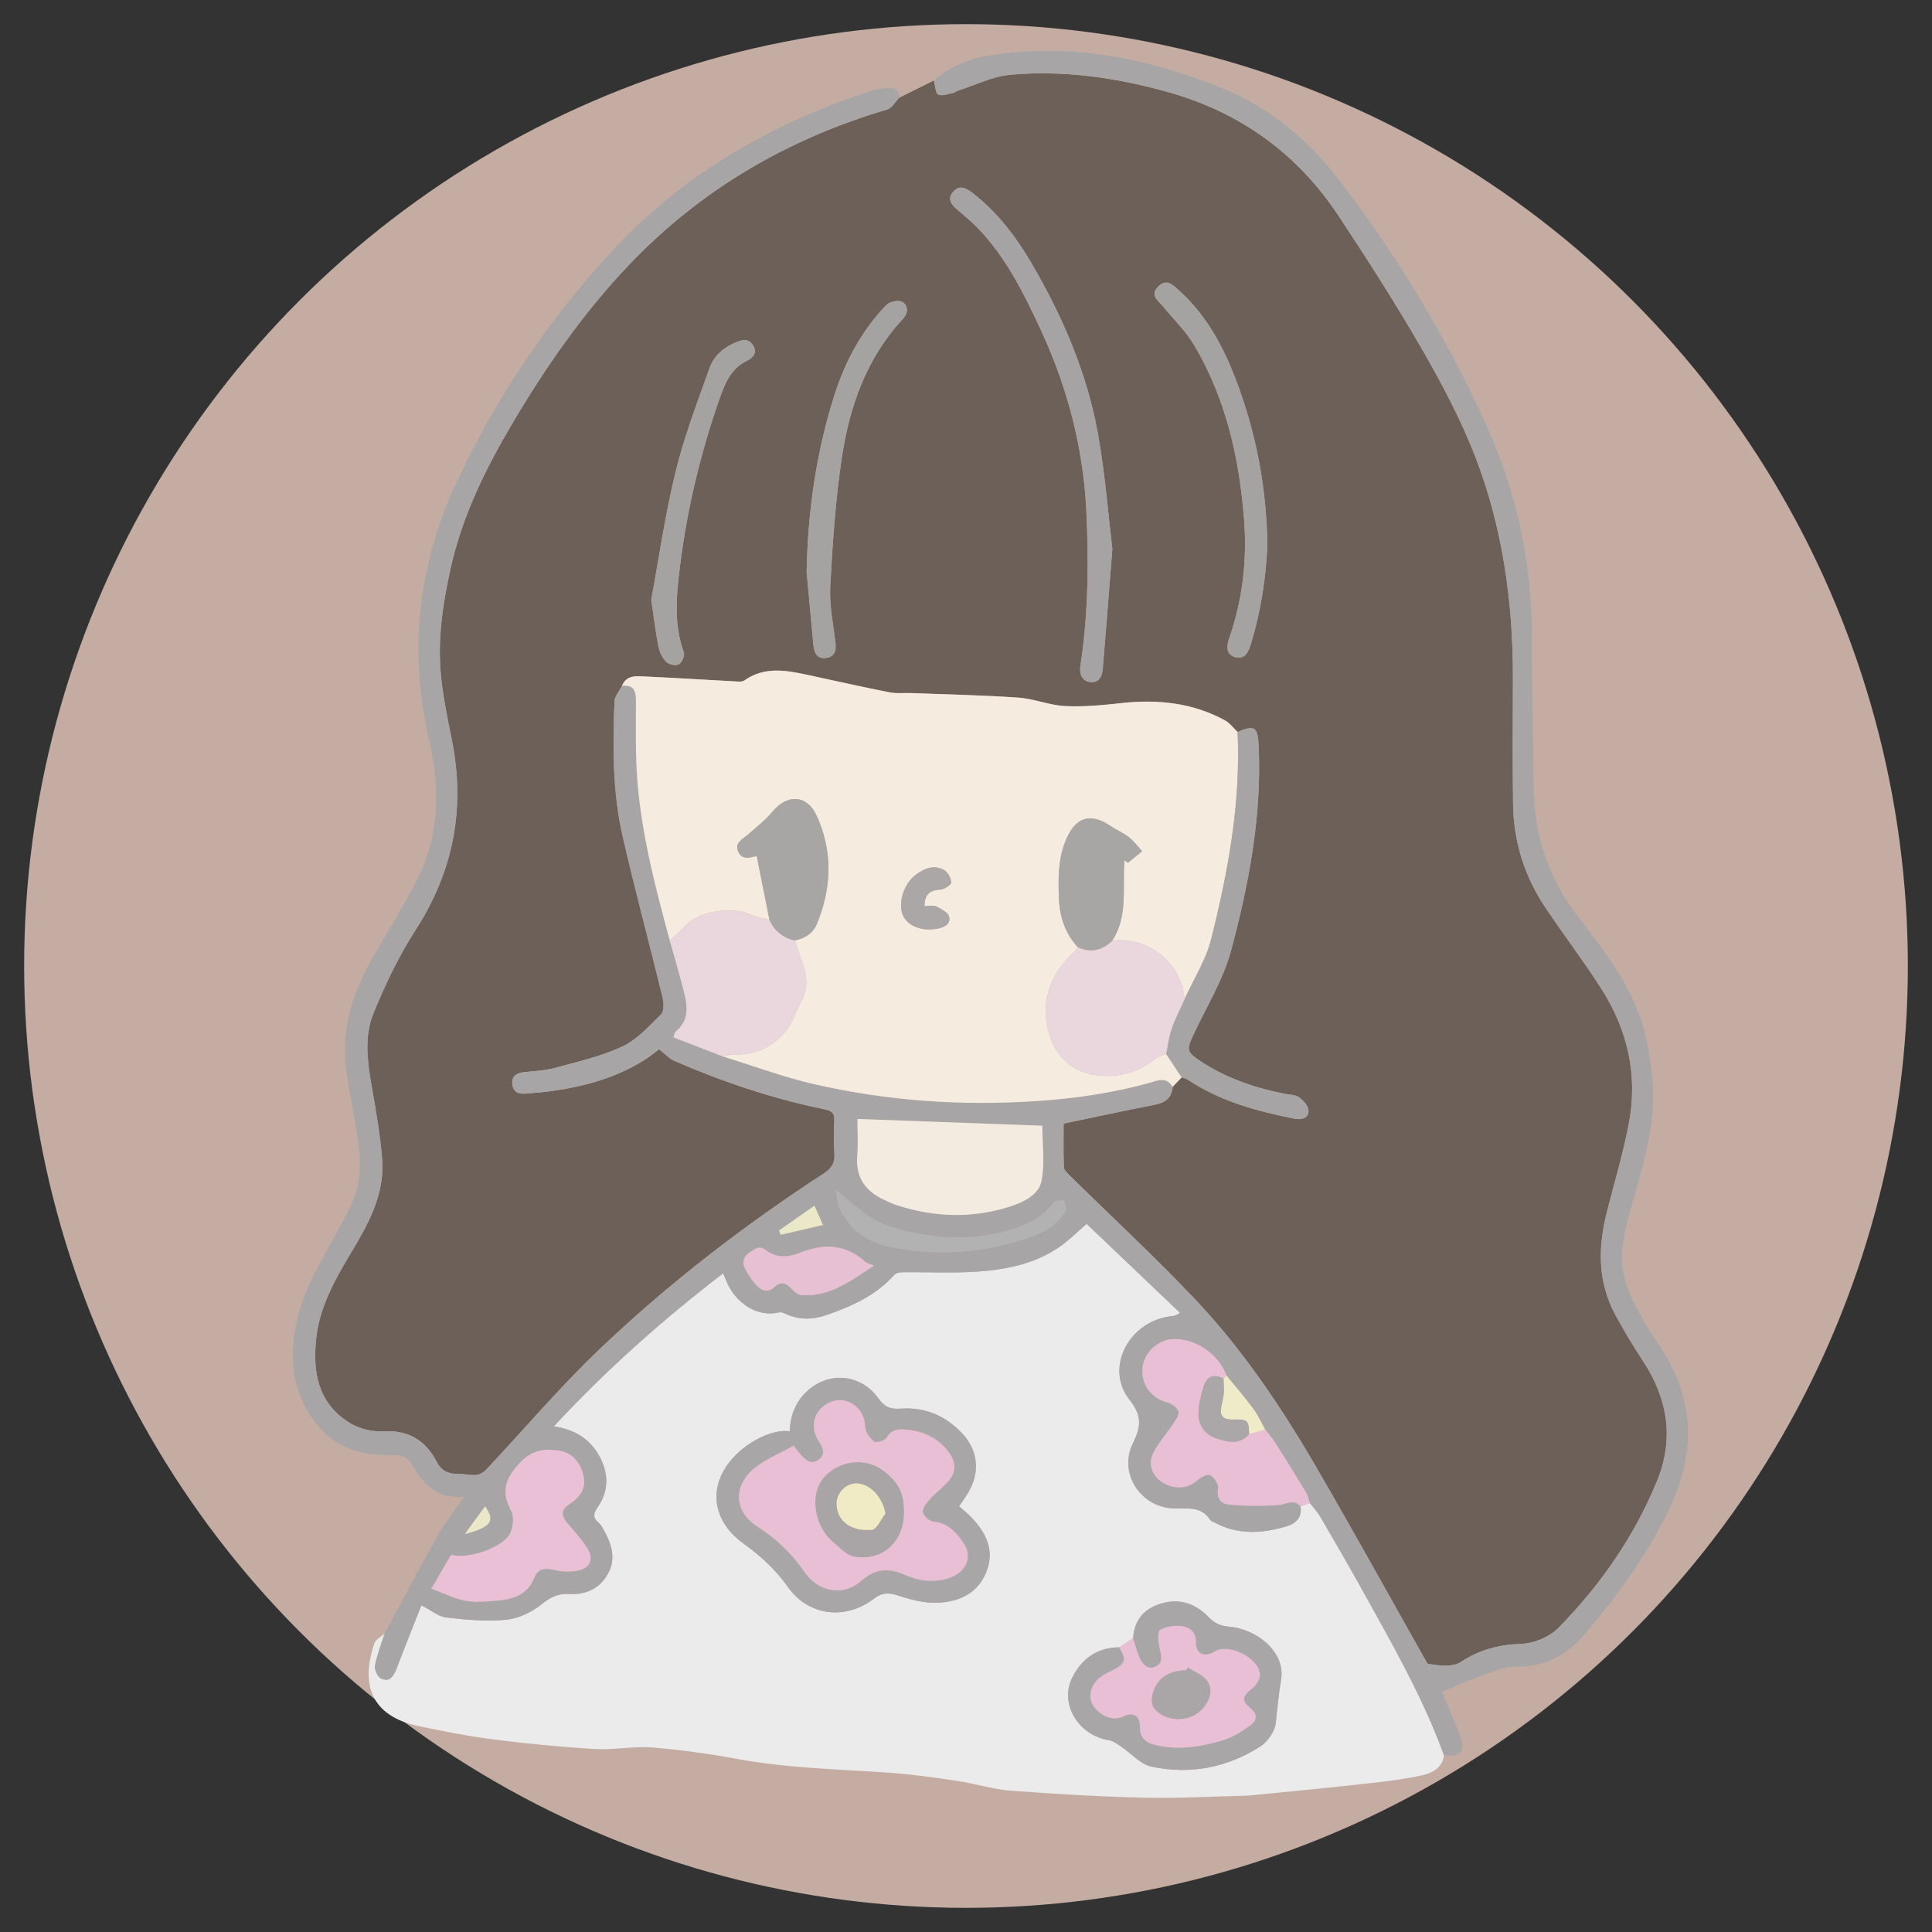 <?xml version="1.0" encoding="UTF-8"?><svg id="icon" xmlns="http://www.w3.org/2000/svg" viewBox="0 0 2000 2000"><rect x="0" y="0" width="2000" height="2000" fill="#333333" stroke="none"/><defs><style>.cls-1{fill:#e9bfd5;}.cls-2{fill:#f4ebe0;}.cls-3{fill:#6d6058;}.cls-4{fill:#a5a3a3;}.cls-5{fill:#b2b2b2;}.cls-6{fill:#a6a4a4;}.cls-7{fill:#ebe8ca;}.cls-8{fill:#c4aca3;}.cls-9{fill:#e8c0d4;}.cls-10{fill:#aaa7a6;}.cls-11{fill:#aaa5a7;}.cls-12{fill:#f0ebc4;}.cls-13{fill:#efeac8;}.cls-14{fill:#f5ebdf;}.cls-15{fill:#aba6a7;}.cls-16{fill:#e8bfd5;}.cls-17{fill:#e9c0d5;}.cls-18{fill:#a7a6a5;}.cls-19{fill:#ebebeb;}.cls-20{fill:#a9a6a8;}.cls-21{fill:#a5a3a2;}.cls-22{fill:#a7a5a5;}.cls-23{fill:#a9a5a6;}.cls-24{fill:#ead7dd;}</style></defs><circle class="cls-8" cx="1000" cy="1000" r="975"/><g><path class="cls-3" d="m930.74,101.29c11.99-5.96,23.99-11.93,35.98-17.89,1.43,5.05,1.51,12.98,4.63,14.45,4.2,1.98,10.76-.96,16.28-1.95,1.1-.2,2-1.39,3.11-1.74,18.46-5.86,36.63-15.17,55.47-16.82,54.79-4.8,108.62,2.89,161.73,17.62,75.6,20.97,135.08,63.76,178.05,128.91,29.64,44.93,58.8,90.29,85.67,136.9,20.66,35.84,40.33,72.79,55.27,111.26,28.71,73.92,39.49,151.63,39.26,230.88-.13,43.05-.44,86.11.14,129.15.52,38.79,11.6,74.76,33.2,107.04,19.07,28.49,39.94,55.81,58.36,84.7,26.97,42.27,37.73,88.91,28.43,138.49-5.86,31.25-15.17,61.85-22.97,92.73-9.18,36.31-9.5,72.03,8.76,105.9,8.88,16.48,18.61,32.56,28.87,48.22,25.58,39.08,32.29,80.18,14.33,124.05-23.59,57.63-58.76,107.88-102.06,152.03-9.38,9.56-25.99,16.17-39.51,16.6-23.02.73-42.96,6.34-61.79,18.84-3.93,2.61-9.56,3.44-14.46,3.62-6.09.22-12.24-1.08-19.36-1.83.05.07-.74-.82-1.32-1.84-38.47-68.09-76.22-136.6-115.6-204.16-36.01-61.78-76.1-121.1-125.51-173.02-41.52-43.62-85.75-84.66-128.7-126.92-2.37-2.34-5.58-5.39-5.68-8.21-.56-15.44-.27-30.91-.27-45.18,32.43-6.76,63.08-13.48,93.89-19.39,11.08-2.12,18.05-6.89,18.96-18.62,3.13-3.29,6.25-6.58,9.38-9.87,2.15.84,4.54,1.32,6.41,2.56,33.62,22.31,71.62,32.59,110.53,40.27,6.83,1.35,14.46-.35,14.35-8.27-.07-4.77-5.26-10.61-9.69-13.83-3.83-2.78-9.84-2.63-14.91-3.64-31.56-6.29-61.64-16.56-88.5-34.64-13.02-8.77-12.98-11.6-6.39-25.8,13.61-29.3,31.23-57.58,39.45-88.35,18.42-68.91,31.71-139.1,28.42-211.27-.89-19.6-3.97-22.15-21.83-14.53-4.35-4.08-8.09-9.29-13.16-12.05-33.41-18.17-69.28-21.93-106.63-17.87-19.45,2.11-39.16,4.07-58.61,3.13-16.31-.79-32.28-7.61-48.62-8.75-36.85-2.56-73.83-3.28-110.75-4.7-7.58-.29-15.37.66-22.7-.79-28.15-5.58-56.15-11.89-84.2-17.95-22.54-4.87-44.92-9.13-65.92,5.65-2.51,1.76-7,1.12-10.54.93-30.48-1.61-60.94-3.57-91.42-4.96-9.3-.42-19.76-2.15-24.67,9.54-2.7,5.37-7.54,10.66-7.76,16.13-1.92,46.71-2.09,93.59,8.37,139.38,12.76,55.88,27.81,111.24,41.37,166.95,1.36,5.58,1.67,14.37-1.58,17.61-12.32,12.28-24.77,26.2-40.05,33.34-22.1,10.33-46.57,15.82-70.32,22.31-10.25,2.8-21.22,3.04-31.88,4.31-7.27.87-12.43,3.96-11.71,12.09.7,7.91,5.9,10.75,13.41,10.05,9.08-.84,18.22-1.34,27.24-2.62,34.64-4.91,67.94-14,97.7-33.24,5.5-3.55,10.53-7.82,13.51-10.05,6.43,4.95,10.66,9.74,15.97,12.05,50.23,21.84,101.99,39.16,155.69,50.17,7.52,1.54,10.12,4.15,9.8,11.58-.48,11.17-.78,22.43.09,33.55.78,9.9-2.48,15.71-11.03,21.27-82.45,53.62-160.23,113.56-231.44,181.27-41.56,39.51-78.76,83.6-118.13,125.43-2.58,2.74-6.82,5.08-10.47,5.38-6.2.52-12.56-1.31-18.83-1.12-9.87.3-17.2-3.59-21.58-12.13-11.85-23.07-29.78-33.47-56.32-31.99-11.16.62-24.2-2.75-33.77-8.58-33.08-20.13-38.69-52.91-34.8-87.94,3.55-32.02,18.93-59.8,35.22-86.97,18.17-30.32,35.9-61.19,33-98.16-1.95-24.91-6.3-49.69-10.62-74.35-4.53-25.84-8.34-52.32,1.66-76.76,12.15-29.7,26.18-59.19,43.53-86.11,39.3-60.98,51.8-125.92,37.62-196.69-4.67-23.3-9.62-46.72-11.61-70.32-3.1-36.77,2.56-73.14,10.68-108.99,12.04-53.16,35.74-101.42,63.25-148,34.8-58.91,73.83-115.02,120.99-164.54,74.19-77.9,164.3-130.53,267.51-160.96,4.81-1.42,8.14-7.88,12.15-11.99Zm220.75,466.86c-4.09-34.03-7.29-75.78-14.48-116.83-11.19-63.9-36.48-122.94-69.15-178.75-16.2-27.67-35.49-53.04-61.18-72.92-6.57-5.08-13.56-8.63-20.01-1.08-6.81,7.96-1.05,13.82,5.07,19.1,6.63,5.74,13.5,11.27,19.61,17.53,29.8,30.53,48.38,68.17,66.07,106.22,27.67,59.55,44.03,122.28,47.19,187.79,2.57,53.39,1.94,106.92-6.16,160.03-1.19,7.83,1.01,15.32,9.63,16.75,8.98,1.5,12.83-5.34,13.49-13.18,3.27-38.89,6.23-77.8,9.93-124.68Zm160.52-4.36c-1.03-57.01-10.63-108.57-28.13-158.44-13.69-39.01-31.61-75.95-63.09-104.41-6.55-5.92-13.42-13.4-22.26-3.8-8.16,8.86.46,14.04,5.35,19.98,11.12,13.49,23.99,25.99,32.76,40.88,32.41,55,46.16,115.93,51.17,178.78,3.35,42.02-1.25,83.57-15.29,123.77-2.68,7.66-4.03,17.05,6.54,19.83,9.29,2.45,13.08-4.87,15.53-12.75,10.91-35.13,16.08-71.17,17.42-103.84Zm-476.98,28.39c2.34,25.32,4.66,50.64,7.05,75.95.84,8.86,4.99,15.02,14.69,12.66,8.85-2.15,8.9-9.2,7.89-17.19-2.39-18.95-6.22-38.15-5.17-57.01,2.48-44.47,5.33-89.13,12.01-133.11,8.05-53,25.49-102.97,63.3-143.46,5.26-5.63,5.9-13.81-1.06-17.58-3.84-2.08-12.89-.13-16.2,3.29-25.72,26.6-42.73,58.62-53.85,93.64-18.85,59.37-27.47,120.33-28.67,182.81Zm-160.85,28.6c3.06,20.66,4.64,34.85,7.48,48.8,1.14,5.6,4.03,11.66,8.01,15.6,2.76,2.74,9.91,4.31,12.98,2.6,3.22-1.8,6.48-9.07,5.29-12.33-9.14-25.14-8.36-50.63-5.52-76.59,6.88-62.81,20.82-123.99,41.58-183.59,5.75-16.49,11.63-33.25,29.33-41.9,5.75-2.81,10.89-7.67,6.47-15.45-4.45-7.84-11.17-6.38-17.75-3.67-12.72,5.23-23.04,14.07-27.55,26.79-12.6,35.56-26.29,71-35.17,107.56-11.04,45.43-17.68,91.92-25.15,132.2Z"/><path class="cls-19" d="m1494.75,1816.94c-1.88,15.9-16.03,19.59-26.92,21.77-26.35,5.29-53.34,7.55-80.12,10.5-30.73,3.38-61.53,6.19-92.3,9.24-1.59.16-3.18.36-4.77.4-35.48.82-70.99,2.92-106.43,2.09-46.1-1.09-92.2-3.8-138.19-7.28-18.47-1.4-36.56-7.32-54.98-10.06-23.5-3.49-47.11-6.83-70.79-8.5-51.87-3.64-103.9-4.54-155.32-13.96-29.57-5.42-59.48-9.73-89.42-12.13-19.7-1.58-39.83,2.7-59.61,1.54-34.82-2.03-69.63-5.39-104.24-9.78-26.31-3.33-52.44-8.51-78.42-13.94-49.43-10.33-60.2-43.66-45.59-85.82,1.41-4.07,6.93-6.72,10.55-10.03-3.47,11-7.82,21.82-9.96,33.07-.78,4.1,2.48,11.65,5.98,13.37,9.09,4.45,13.32-2.22,16.36-10.2,8.57-22.49,17.54-44.82,25.63-65.4,10.04,5.1,17.61,11.64,25.84,12.6,20.39,2.39,41.27,4.28,61.57,2.37,12.64-1.19,26.35-7.5,36.35-15.53,9.27-7.43,16.99-11.84,29.08-11.14,16.91.97,31.61-5.32,40.25-20.9,8.5-15.33,4.12-30.15-3.77-44.34-1.74-3.13-3.5-6.56-6.14-8.81-6.52-5.56-4.56-10.19-.41-16.28,10.79-15.82,11.21-32.68,2.83-49.8-9.61-19.65-26.05-30.02-48.41-33.48,54.22-58.57,112.43-110.13,175.14-158.35,1.47,3.36,2.31,5.08,2.98,6.86,8.13,21.5,30.28,39.41,55.27,33.53,2.02-.47,4.66.67,6.73,1.64,14.3,6.72,28.92,5.83,43.16.78,25.68-9.11,50.38-20.08,69.03-41.25,1.85-2.1,6.23-2.69,9.45-2.72,25.43-.27,50.96,1.09,76.28-.65,29.53-2.03,58.74-7.68,83.96-24.64,10.75-7.23,20.01-16.68,29.51-24.76,32.34,30.82,64.5,61.46,96.66,92.1-4.49,3.17-6.73,3.25-8.96,3.49-43.43,4.66-69.59,53.2-43.43,86.36,14.07,17.83,11.55,28.67,3.22,46.14-14.52,30.46,8.63,65.25,42.37,66.45,13.99.5,28.77-2.77,38.17,12.04.75,1.19,2.69,1.64,4.09,2.4,24.1,13.15,49.05,11.73,74.32,4.24,10.35-3.07,16.73-9.07,14.91-20.88,3.24-1.11,6.48-2.21,9.72-3.32,3.58,4.62,7.72,8.92,10.64,13.92,14.87,25.48,29.7,50.99,44.02,76.78,30.75,55.4,62.35,110.4,84.11,170.25Zm-336.22-111.61c-22.81.09-38.82,12-48.49,31.24-13.69,27.21,6.42,60.04,38.03,64.9,4.5.69,8.73,4.1,12.74,6.77,10.39,6.92,19.74,18.08,31.02,20.52,40.05,8.65,78.56,1.19,113.09-21,7.54-4.84,14.78-15.42,15.73-24.07,1.64-15.01,3-29.9,5.52-44.94,4.82-28.77-25.19-52.1-53.19-54.75-8.78-.83-15.03-2.9-21.55-9.72-13.75-14.38-31.01-20.5-51.13-13.75-17.01,5.7-26.12,17.39-27.25,35.3-4.83,3.17-9.67,6.33-14.5,9.5Zm-340.96-223.7c-15.23-1.98-36.6,6.99-52.53,21.35-32.38,29.18-31.13,68.9,4.19,94.55,17.9,13,33.51,26.98,46.5,45.42,21.14,29.99,59.43,34.49,88.73,12.14,9.09-6.93,16.04-6.41,25.99-3.17,12.67,4.12,26.36,7.7,39.47,7.25,22.55-.77,42.47-9.4,51.35-32.49,8.8-22.89-1.22-41.08-16.89-57.12-3.51-3.6-7.51-6.72-11.5-10.25,3.49-5.26,6.79-9.75,9.59-14.52,12.51-21.31,9.87-43.92-6.96-61.52-17.3-18.09-38.45-26.88-63.41-25.03-10.08.75-16.53-1.72-22.71-10.53-17.27-24.63-49.69-28.43-72.34-8.99-12.63,10.84-18.9,25.38-19.48,42.91Z"/><path class="cls-22" d="m1494.75,1816.94c-21.76-59.85-53.36-114.85-84.11-170.25-14.32-25.79-29.15-51.3-44.02-76.78-2.92-5.01-7.06-9.3-10.64-13.92-1.26-3.66-1.91-7.69-3.87-10.93-10.41-17.23-21.05-34.33-31.85-51.33-3.1-4.89-7-9.27-10.53-13.88-4.04-7.15-7.41-14.8-12.27-21.34-8.81-11.88-18.5-23.11-27.83-34.61-7.93-22.22-32.68-38.93-55.77-37.67-16.03.88-30.19,14.79-31.26,30.71-1.14,17.02,9.45,30.56,25.77,34.9,4.6,1.22,10.66,5.54,11.58,9.49.9,3.87-3.45,9.35-6.26,13.62-6.67,10.16-15.21,19.34-20.33,30.18-5.42,11.46.3,23.95,10.7,29.93,12.88,7.41,26.5,5.73,36.06-3.15,3.26-3.03,10.54-6.37,12.82-4.84,4.14,2.78,8.96,9.74,8.08,13.79-2.25,10.39,3.61,15.9,10.67,16.59,17.04,1.67,34.4,1.8,51.49.57,7.98-.57,15.68-6.8,23.07,1.28,1.81,11.8-4.57,17.81-14.91,20.88-25.27,7.49-50.22,8.91-74.32-4.24-1.4-.76-3.34-1.21-4.09-2.4-9.4-14.81-24.18-11.55-38.17-12.04-33.74-1.2-56.89-35.99-42.37-66.45,8.33-17.47,10.85-28.31-3.22-46.14-26.15-33.16,0-81.7,43.43-86.36,2.23-.24,4.48-.32,8.96-3.49-32.16-30.64-64.32-61.28-96.66-92.1-9.51,8.08-18.76,17.53-29.51,24.76-25.22,16.96-54.44,22.61-83.96,24.64-25.32,1.74-50.85.38-76.28.65-3.22.03-7.61.63-9.45,2.72-18.66,21.17-43.36,32.14-69.03,41.25-14.24,5.05-28.86,5.94-43.16-.78-2.08-.98-4.72-2.12-6.73-1.64-24.99,5.88-47.14-12.03-55.27-33.53-.67-1.78-1.52-3.5-2.98-6.86-62.71,48.22-120.92,99.78-175.14,158.35,22.36,3.47,38.8,13.84,48.41,33.48,8.37,17.12,7.95,33.98-2.83,49.8-4.15,6.09-6.11,10.72.41,16.28,2.64,2.25,4.4,5.68,6.14,8.81,7.88,14.19,12.27,29.01,3.77,44.34-8.64,15.58-23.34,21.87-40.25,20.9-12.09-.69-19.82,3.71-29.08,11.14-10.01,8.03-23.71,14.33-36.35,15.53-20.3,1.91-41.18.02-61.57-2.37-8.23-.97-15.8-7.5-25.84-12.6-8.1,20.58-17.06,42.91-25.63,65.4-3.04,7.98-7.27,14.65-16.36,10.2-3.5-1.72-6.76-9.26-5.98-13.37,2.14-11.25,6.49-22.08,9.96-33.07,18.14-33.68,35.86-67.6,54.61-100.94,7.56-13.44,17.37-25.61,27.89-40.88-29.11,3.5-43.13-13.8-54.85-34.21-5.13-8.93-13.37-8.74-21.94-8.67-27.25.23-52.44-5.59-71.56-26.78-24.78-27.46-32.69-59.83-27.93-96.17,4.79-36.63,21.79-68.1,39.8-99.33,6.77-11.74,12.86-23.87,18.97-35.97,11.54-22.84,10.39-47.11,6.88-71.33-3.7-25.54-9.89-50.79-12.35-76.42-4.09-42.66,11.16-80.62,32.48-116.63,13.22-22.32,26.52-44.63,38.85-67.45,25.16-46.53,27.41-96.07,15.83-146.43-10.1-43.93-14.24-88.42-10.08-132.9,4.35-46.51,16.62-91.69,36.35-134.38,41.2-89.18,95.34-169.91,161.92-241.95,74.36-80.46,166.25-133.44,269.98-166.74,5.25-1.69,10.91-2.44,16.43-2.85,7.02-.52,11.67,2.37,11.27,10.35-4.02,4.11-7.34,10.58-12.15,11.99-103.21,30.44-193.32,83.07-267.51,160.96-47.16,49.52-86.19,105.63-120.99,164.54-27.51,46.57-51.21,94.84-63.25,148-8.12,35.85-13.78,72.22-10.68,108.99,1.99,23.6,6.95,47.03,11.61,70.32,14.17,70.77,1.68,135.71-37.62,196.69-17.35,26.92-31.38,56.4-43.53,86.11-10,24.43-6.19,50.91-1.66,76.76,4.32,24.66,8.67,49.44,10.62,74.35,2.9,36.98-14.83,67.85-33,98.16-16.29,27.17-31.66,54.95-35.22,86.97-3.89,35.03,1.72,67.81,34.8,87.94,9.58,5.83,22.61,9.2,33.77,8.58,26.55-1.47,44.48,8.92,56.32,31.99,4.39,8.54,11.71,12.43,21.58,12.13,6.26-.19,12.63,1.64,18.83,1.12,3.65-.3,7.89-2.64,10.47-5.38,39.37-41.83,76.58-85.92,118.13-125.43,71.21-67.71,148.99-127.66,231.44-181.27,8.55-5.56,11.81-11.37,11.03-21.27-.87-11.12-.57-22.38-.09-33.55.32-7.44-2.28-10.04-9.8-11.58-53.7-11.01-105.46-28.33-155.69-50.17-5.31-2.31-9.54-7.1-15.97-12.05-2.98,2.23-8.01,6.5-13.51,10.05-29.76,19.24-63.06,28.33-97.7,33.24-9.02,1.28-18.16,1.77-27.24,2.62-7.5.7-12.71-2.14-13.41-10.05-.72-8.12,4.45-11.22,11.71-12.09,10.66-1.28,21.62-1.51,31.88-4.31,23.75-6.5,48.22-11.98,70.32-22.31,15.28-7.14,27.72-21.06,40.05-33.34,3.25-3.24,2.94-12.02,1.58-17.61-13.56-55.71-28.61-111.07-41.37-166.95-10.46-45.79-10.28-92.67-8.37-139.38.22-5.47,5.06-10.76,7.76-16.13,11.04-1.2,14.42,4.19,14.43,14.7.03,28.98-.81,58.11,1.72,86.92,4.86,55.24,18.78,108.84,33.35,162.21,4.88,17.61,10.04,35.14,14.56,52.84,3.85,15.05,5.68,29.97-8.71,41.4-.99.79-1.04,2.77-2.09,5.87,17.39,6.73,34.33,13.29,51.28,19.84,31.2,9.62,61.95,21.13,93.68,28.47,76.1,17.59,153.36,22.84,231.4,17.63,41.87-2.8,83.07-8.96,123.31-20.82,7.85-2.31,13.04-.55,17.06,6.14-.91,11.74-7.88,16.5-18.96,18.62-30.81,5.91-61.46,12.63-93.89,19.39,0,14.27-.29,29.74.27,45.18.1,2.82,3.31,5.87,5.68,8.21,42.95,42.27,87.18,83.3,128.7,126.92,49.42,51.92,89.5,111.24,125.51,173.02,39.38,67.56,77.12,136.07,115.6,204.16.57,1.02,1.37,1.91,1.32,1.84,7.12.75,13.27,2.05,19.36,1.83,4.9-.18,10.53-1.01,14.46-3.62,18.83-12.5,38.77-18.11,61.79-18.84,13.52-.43,30.13-7.04,39.51-16.6,43.3-44.15,78.46-94.4,102.06-152.03,17.96-43.87,11.25-84.97-14.33-124.05-10.26-15.67-19.99-31.75-28.87-48.22-18.26-33.87-17.94-69.59-8.76-105.9,7.81-30.88,17.11-61.48,22.97-92.73,9.3-49.58-1.46-96.22-28.43-138.49-18.43-28.89-39.3-56.21-58.36-84.7-21.6-32.28-32.68-68.25-33.2-107.04-.58-43.04-.26-86.1-.14-129.15.23-79.24-10.55-156.96-39.26-230.88-14.94-38.47-34.61-75.42-55.27-111.26-26.87-46.61-56.03-91.96-85.67-136.9-42.97-65.15-102.45-107.93-178.05-128.91-53.12-14.74-106.95-22.43-161.73-17.62-18.84,1.65-37.01,10.96-55.47,16.82-1.11.35-2,1.54-3.11,1.74-5.52,1-12.07,3.93-16.28,1.95-3.12-1.47-3.2-9.4-4.63-14.45,16.06-14.08,35.15-22.15,55.79-25.64,84.03-14.23,164.11,1.98,241.91,33.24,49.05,19.7,88.58,52.32,120.57,93.81,61.45,79.69,113.31,165.56,154.44,257.19,31.11,69.31,46.9,142.98,46.39,219.73-.34,50.64,1.64,101.29,1.76,151.94.12,51.02,15.62,96.16,46.92,136.56,26.41,34.08,53.03,68.5,65.92,110.52,5.2,16.94,7.69,34.88,9.75,52.56,5.7,48.98-10.1,94.66-22.78,140.81-3.47,12.61-6.6,25.49-8,38.45-2.7,24.84,6.44,47.02,18.4,68.1,6.1,10.76,12.53,21.39,19.52,31.59,37.75,55.06,38.66,111.96,10.07,171.07-22.63,46.79-52.91,88.39-86.31,127.66-18.34,21.55-41.57,35.15-72.07,34.34-11.64-.31-23.67,5.3-35.13,9.32-13.95,4.89-27.48,10.96-41.21,16.52,5.74,13.84,12.84,29.63,18.84,45.83,6.04,16.31.7,22.24-16.74,19.94Zm-607.15-658.58c0,12,.87,25.15-.19,38.15-1.86,22.76,8.86,36.94,28.53,45.91,3.99,1.82,7.97,3.73,12.13,5.09,39.01,12.76,78.37,14.02,117.53,1.48,13.74-4.4,29.59-11.99,32.43-25.99,3.85-18.98.96-39.33.96-57.65-64.28-2.35-126.74-4.63-191.38-6.99Zm-441.06,486.19c35.08,14.11,35.16,15.08,67.97,12.44,15.63-1.26,31.57-5.75,38.44-23.45,4.08-10.5,11.71-10.5,21.6-8.19,8.06,1.88,17.26,2.11,25.26.17,10.78-2.6,14.64-11.66,9.02-21.3-5.68-9.74-13.56-18.28-21.01-26.89-7.31-8.45-7.25-14.39,2.1-20.52,10.66-6.98,17.03-15.96,14.07-28.99-3.03-13.35-10.77-23.72-24.83-26.03-15.78-2.6-28.86-.88-41.93,13.46-15.09,16.55-18.23,29.81-7.95,49.15,3.19,6.01,1.93,16.95-1.5,23.39-7.74,14.53-44.07,26.76-60.79,21.7-6.67,11.44-13.46,23.09-20.44,35.06Zm458.23-334.41c-5.36-2.21-7.49-2.52-8.81-3.72-20.72-18.88-43.34-19.45-68.46-9.33-10.91,4.4-23.92,5.44-34.36-2.67-6.9-5.36-10.62-2.28-16.46,1.56-6.75,4.44-8.68,10.06-5.89,16.15,3.23,7.05,7.93,13.8,13.34,19.38,4.96,5.13,11.29,6.79,17.91.5,6.1-5.79,12.03-3.87,17.51,2.25,2.63,2.93,6.67,6.16,10.27,6.41,28.77,1.99,50.16-14.06,74.95-30.54Zm-39.64-78.39c1.59,8.11,1.64,13.98,3.88,18.82,9.69,20.89,26.99,34.31,48.54,39.28,43.71,10.07,87.88,8.26,131.07-3.57,20.56-5.63,41.68-12.48,54.33-31.99,1.72-2.66-.69-8-1.19-12.1-3.71.83-9.06.38-10.86,2.69-14.07,18.1-34.02,25.66-54.91,30.91-24.92,6.26-50.24,6.56-75.78,2.78-23.24-3.44-45.83-8.28-65.13-22.52-9.35-6.89-18.08-14.62-29.95-24.3Zm-58.8,42.09c.64,1.46,1.27,2.93,1.91,4.39,14.19-3.29,28.38-6.58,43.69-10.13-3.2-7.25-5.66-12.83-8.82-20-13.17,9.22-24.98,17.48-36.79,25.74Zm-304.24,285.54c-6.63,9.09-13.01,17.84-20.89,28.66,27.31-7.14,31.82-13.69,20.89-28.66Z"/><path class="cls-14" d="m1213.9,1125.11c-4.02-6.7-9.21-8.46-17.06-6.14-40.25,11.86-81.44,18.02-123.31,20.82-78.04,5.22-155.3-.04-231.4-17.63-31.72-7.33-62.48-18.85-93.68-28.47,4.12-.79,8.28-2.41,12.36-2.23,21.38.94,38.92-7.93,52.1-23.39,7.67-9,11.18-21.49,16.92-32.22,6.93-12.94,5.71-25.88.97-39.03-2.79-7.72-5.38-15.52-8.06-23.28,10.45-1.98,18.83-7.27,22.92-17.18,15.42-37.4,16.66-75.25-.4-112.24-9.99-21.66-30.39-22.25-45.65-3.82-7.23,8.73-16.49,15.82-25.03,23.41-5.49,4.88-14.39,8.36-10.41,17.72,3.97,9.35,12.33,6.37,19.75,4.5.56-.14,1.33.52-.68-.34,4.65,23.33,8.97,44.96,13.28,66.59-6.82-1.82-14.14-2.61-20.36-5.66-15.83-7.76-49.78-3.79-62.7,8.27-6.72,6.27-13.36,12.63-20.03,18.95-14.58-53.36-28.5-106.97-33.35-162.21-2.53-28.81-1.69-57.94-1.72-86.92-.01-10.5-3.39-15.9-14.43-14.7,4.91-11.69,15.36-9.96,24.67-9.54,30.49,1.39,60.95,3.35,91.42,4.96,3.54.19,8.03.83,10.54-.93,21.01-14.78,43.38-10.51,65.92-5.65,28.05,6.06,56.05,12.37,84.2,17.95,7.33,1.45,15.12.5,22.7.79,36.93,1.43,73.91,2.14,110.75,4.7,16.33,1.14,32.31,7.95,48.62,8.75,19.45.94,39.16-1.01,58.61-3.13,37.35-4.06,73.22-.31,106.63,17.87,5.07,2.76,8.81,7.97,13.16,12.05,3.46,73-9.69,144.08-27.26,214.26-5.47,21.84-18.3,41.84-27.75,62.68-2.12-36.95-37.04-65.41-74.73-60.9,16.73-25.65,10.32-55.22,12.66-83.31,1.16.92,2.31,1.84,3.47,2.77,4.95-4.01,9.9-8.02,14.84-12.03-4.53-4.92-8.54-10.48-13.72-14.58-5.55-4.4-12.42-7.07-18.3-11.1-22.01-15.09-37.75-9.57-47.68,15.86-7.51,19.24-7.24,39.04-6.43,58.95.77,18.82,6.45,35.97,19.47,50.15-1.15,1.6-2.07,3.47-3.5,4.78-26.38,24.25-36.42,53.6-25.14,88.1,6.73,20.58,22.56,34.89,43.27,38.89,23.18,4.47,45.95-.63,65.38-15.96,3.22-2.54,7.62-3.57,11.48-5.3,5.36,8.08,10.73,16.16,16.09,24.24-3.13,3.29-6.25,6.58-9.38,9.87Zm-256.89-187.05c.18-12.57,5.74-16.58,16.4-17.16,4.11-.22,11.29-4.82,11.25-7.35-.06-4.46-3.52-10.71-7.43-12.94-10.1-5.76-19.98-1.7-28.73,4.55-12.82,9.17-19.32,29.81-13.74,42.53,4.71,10.72,19.33,16.61,35.17,13.75,6.98-1.26,14.63-4.49,12.58-12.59-1.12-4.43-8.26-7.89-13.34-10.53-2.77-1.44-6.91-.26-12.17-.26Z"/><path class="cls-4" d="m1151.49,568.15c-3.7,46.88-6.66,85.79-9.93,124.68-.66,7.84-4.51,14.67-13.49,13.18-8.61-1.44-10.82-8.92-9.63-16.75,8.09-53.12,8.73-106.64,6.16-160.03-3.15-65.51-19.52-128.24-47.19-187.79-17.68-38.06-36.26-75.69-66.07-106.22-6.11-6.26-12.98-11.79-19.61-17.53-6.11-5.29-11.87-11.14-5.07-19.1,6.45-7.55,13.44-4,20.01,1.08,25.69,19.88,44.98,45.25,61.18,72.92,32.67,55.81,57.97,114.85,69.15,178.75,7.19,41.05,10.38,82.8,14.48,116.83Z"/><path class="cls-6" d="m1223.27,1115.24c-5.36-8.08-10.73-16.16-16.09-24.24,1.84-8.72,2.84-17.73,5.73-26.09,3.58-10.36,8.73-20.18,13.2-30.23,9.46-20.84,22.28-40.84,27.75-62.68,17.57-70.18,30.72-141.25,27.26-214.26,17.86-7.63,20.93-5.07,21.83,14.53,3.3,72.17-10,142.36-28.42,211.27-8.22,30.77-25.85,59.05-39.45,88.35-6.6,14.21-6.64,17.03,6.39,25.8,26.85,18.09,56.93,28.36,88.5,34.64,5.07,1.01,11.08.86,14.91,3.64,4.44,3.22,9.63,9.06,9.69,13.83.11,7.92-7.52,9.62-14.35,8.27-38.91-7.68-76.92-17.97-110.53-40.27-1.88-1.25-4.26-1.73-6.41-2.56Z"/><path class="cls-21" d="m1312.01,563.79c-1.34,32.67-6.51,68.71-17.42,103.84-2.45,7.88-6.23,15.2-15.53,12.75-10.58-2.78-9.22-12.17-6.54-19.83,14.04-40.2,18.64-81.76,15.29-123.77-5.01-62.85-18.76-123.78-51.17-178.78-8.77-14.89-21.64-27.39-32.76-40.88-4.9-5.94-13.51-11.12-5.35-19.98,8.84-9.6,15.7-2.13,22.26,3.8,31.49,28.46,49.41,65.4,63.09,104.41,17.5,49.87,27.1,101.43,28.13,158.44Z"/><path class="cls-21" d="m835.03,592.18c1.2-62.47,9.82-123.44,28.67-182.81,11.12-35.02,28.13-67.04,53.85-93.64,3.3-3.42,12.36-5.36,16.2-3.29,6.95,3.76,6.31,11.95,1.06,17.58-37.81,40.49-55.25,90.47-63.3,143.46-6.68,43.98-9.52,88.64-12.01,133.11-1.05,18.86,2.77,38.06,5.17,57.01,1.01,7.99.95,15.05-7.89,17.19-9.7,2.35-13.85-3.8-14.69-12.66-2.39-25.31-4.7-50.63-7.05-75.95Z"/><path class="cls-21" d="m674.17,620.78c7.47-40.28,14.12-86.78,25.15-132.2,8.88-36.55,22.57-71.99,35.17-107.56,4.51-12.72,14.83-21.56,27.55-26.79,6.58-2.71,13.3-4.17,17.75,3.67,4.42,7.79-.72,12.64-6.47,15.45-17.7,8.65-23.59,25.41-29.33,41.9-20.77,59.6-34.7,120.78-41.58,183.59-2.84,25.96-3.63,51.45,5.52,76.59,1.19,3.27-2.07,10.54-5.29,12.33-3.06,1.71-10.21.14-12.98-2.6-3.98-3.95-6.87-10-8.01-15.6-2.84-13.94-4.42-28.14-7.48-48.8Z"/><path class="cls-20" d="m817.57,1481.63c.58-17.53,6.85-32.07,19.48-42.91,22.65-19.44,55.07-15.65,72.34,8.99,6.18,8.81,12.63,11.28,22.71,10.53,24.96-1.85,46.11,6.94,63.41,25.03,16.83,17.6,19.47,40.21,6.96,61.52-2.8,4.77-6.09,9.25-9.59,14.52,4,3.54,7.99,6.66,11.5,10.25,15.67,16.04,25.69,34.23,16.89,57.12-8.88,23.09-28.8,31.73-51.35,32.49-13.11.45-26.81-3.13-39.47-7.25-9.95-3.24-16.9-3.76-25.99,3.17-29.3,22.35-67.59,17.85-88.73-12.14-13-18.44-28.61-32.43-46.5-45.42-35.32-25.65-36.56-65.37-4.19-94.55,15.93-14.36,37.3-23.33,52.53-21.35Zm4.11,15.02c-13.03,7.08-25.93,12.56-37.11,20.46-25.7,18.17-26.27,46.47-.88,62.9,19.37,12.53,35.37,27.31,48.47,46.49,14.88,21.78,40.54,26.54,59.32,10.04,15.65-13.75,29.44-13.26,46.76-5.71,14.8,6.45,30.87,7.99,46.58,1.86,16.01-6.24,22.05-22.07,12.48-35.66-7.45-10.58-16.04-20.58-31.09-21.88-4.07-.35-10.16-5.85-10.78-9.71-.63-3.97,3.59-9.46,6.93-13.17,6.48-7.18,14.56-12.98,20.63-20.45,7.03-8.65,6.38-18.4-.11-27.6-10.58-14.99-25.63-22.17-43.33-24.11-8.29-.91-16.31-1.1-21.76,8.22-1.78,3.06-10.93,5.64-12.95,3.95-4.53-3.8-9.38-10.42-9.34-15.87.11-17.08-16.84-31.16-33.26-25.92-18.68,5.95-25.42,25.37-14.56,41.64,4.26,6.37,7.27,13.47-.36,19.05-7.64,5.59-13.41.03-18.45-5.37-2.63-2.82-4.79-6.07-7.19-9.16Z"/><path class="cls-1" d="m1309.73,1479.84c3.53,4.61,7.43,9,10.53,13.88,10.8,17,21.43,34.1,31.85,51.33,1.96,3.24,2.61,7.27,3.87,10.93-3.24,1.1-6.48,2.21-9.72,3.31-7.39-8.08-15.08-1.85-23.06-1.27-17.09,1.23-34.45,1.1-51.49-.57-7.05-.69-12.92-6.2-10.67-16.59.88-4.05-3.94-11.02-8.08-13.79-2.28-1.53-9.55,1.81-12.82,4.84-9.56,8.88-23.18,10.56-36.06,3.15-10.41-5.98-16.12-18.47-10.7-29.93,5.12-10.84,13.66-20.03,20.33-30.18,2.81-4.27,7.16-9.75,6.26-13.62-.92-3.95-6.99-8.27-11.58-9.49-16.32-4.34-26.91-17.88-25.77-34.9,1.07-15.92,15.23-29.83,31.26-30.71,23.08-1.27,47.83,15.45,55.76,37.67-1.03,1.09-2.05,2.17-3.08,3.25-9.97-5.46-17.32-2.31-20.5,7.92-2.88,9.28-5.41,19.14-5.39,28.74.03,11.88,6.73,21.38,18.42,25.16,11.64,3.76,23.94,7.28,33.94-4.32,5.57-1.6,11.14-3.2,16.7-4.81Z"/><path class="cls-20" d="m1173.03,1695.83c1.13-17.91,10.24-29.6,27.25-35.3,20.12-6.74,37.38-.63,51.13,13.75,6.52,6.82,12.77,8.89,21.55,9.72,28,2.65,58.01,25.98,53.19,54.75-2.52,15.03-3.88,29.93-5.52,44.94-.95,8.64-8.19,19.22-15.73,24.07-34.52,22.19-73.03,29.65-113.09,21-11.28-2.44-20.63-13.59-31.02-20.52-4.01-2.67-8.24-6.08-12.74-6.77-31.61-4.86-51.72-37.69-38.03-64.9,9.68-19.24,25.68-31.15,48.5-31.24,7.82,12.35,6.67,16.86-5.97,23.38-3.55,1.83-7.25,3.4-10.65,5.46-11.67,7.1-16.5,20.35-10.71,30.61,4.75,8.42,18.23,18.33,31.39,12.16,10.95-5.13,17.54-.92,17.46,10.69-.08,11.5,6.03,16.43,16.01,18.79,24.05,5.67,47.64,1.92,70.53-5.17,10.27-3.18,19.94-9.46,28.7-15.93,5.21-3.85,6.96-10.4.01-16.24-10.62-8.91-9.77-12.43,1.47-21.69,3.79-3.12,7.65-9.02,7.51-13.53-.51-17.43-32.13-33.34-46.82-24.26-10.74,6.64-19.7,2.65-19.49-9.74.18-10.58-6.42-15.23-14.05-16.38-7.51-1.13-16.56.18-23.07,3.78-2.77,1.53-1.92,11.85-.7,17.77,1.58,7.65,4.81,16.03-3.69,20.13-8.65,4.17-14.07-2.94-17.27-10.16-2.7-6.11-4.17-12.76-6.18-19.17Z"/><path class="cls-16" d="m1173.03,1695.83c2.01,6.41,3.48,13.06,6.18,19.17,3.2,7.22,8.62,14.33,17.27,10.16,8.51-4.1,5.27-12.48,3.69-20.13-1.22-5.91-2.07-16.24.7-17.77,6.51-3.6,15.56-4.92,23.07-3.78,7.63,1.15,14.23,5.8,14.05,16.38-.21,12.39,8.75,16.38,19.49,9.74,14.69-9.08,46.31,6.83,46.82,24.26.13,4.51-3.73,10.41-7.51,13.53-11.24,9.26-12.1,12.78-1.47,21.69,6.95,5.83,5.19,12.39-.01,16.24-8.76,6.47-18.43,12.75-28.7,15.93-22.89,7.09-46.48,10.85-70.53,5.17-9.98-2.35-16.09-7.29-16.01-18.79.08-11.61-6.5-15.82-17.46-10.69-13.17,6.17-26.64-3.74-31.39-12.16-5.79-10.27-.96-23.52,10.71-30.61,3.4-2.07,7.1-3.64,10.65-5.46,12.64-6.51,13.78-11.03,5.97-23.38,4.83-3.17,9.67-6.33,14.5-9.5Zm56.66,30.41c-.66.99-1.32,1.99-1.98,2.98-18.44-.03-31.49,9.38-34.79,25.87-.8,3.97-.82,9.44,1.31,12.44,11.59,16.28,39.51,15.89,51.93-.14,6.65-8.58,9.57-18.73,3.33-27.49-4.37-6.14-13.06-9.21-19.81-13.65Z"/><path class="cls-2" d="m887.6,1158.36c64.65,2.36,127.1,4.64,191.38,6.99,0,18.32,2.89,38.67-.96,57.65-2.84,14-18.69,21.59-32.43,25.99-39.16,12.54-78.52,11.28-117.53-1.48-4.15-1.36-8.14-3.27-12.13-5.09-19.66-8.97-30.39-23.15-28.53-45.91,1.06-13,.19-26.15.19-38.15Z"/><path class="cls-24" d="m822.73,973.54c2.68,7.76,5.27,15.56,8.06,23.28,4.75,13.16,5.96,26.09-.97,39.03-5.74,10.73-9.25,23.21-16.92,32.22-13.18,15.46-30.72,24.33-52.1,23.39-4.08-.18-8.24,1.44-12.36,2.23-16.94-6.56-33.89-13.11-51.28-19.84,1.06-3.1,1.1-5.08,2.09-5.87,14.39-11.43,12.55-26.35,8.71-41.4-4.52-17.7-9.68-35.23-14.56-52.84,6.68-6.32,13.31-12.68,20.03-18.95,12.92-12.06,46.87-16.02,62.7-8.27,6.22,3.05,13.54,3.84,20.36,5.66,5.2,11.46,13.92,18.6,26.22,21.35Z"/><path class="cls-17" d="m446.55,1644.55c6.98-11.97,13.77-23.62,20.44-35.06,16.72,5.06,53.04-7.17,60.79-21.7,3.43-6.44,4.69-17.38,1.5-23.39-10.27-19.34-7.14-32.59,7.95-49.15,13.07-14.33,26.15-16.05,41.93-13.46,14.06,2.31,21.8,12.68,24.83,26.03,2.96,13.03-3.42,22.01-14.07,28.99-9.35,6.13-9.41,12.07-2.1,20.52,7.45,8.6,15.33,17.14,21.01,26.89,5.62,9.64,1.76,18.7-9.02,21.3-8,1.93-17.2,1.71-25.26-.17-9.89-2.31-17.52-2.31-21.6,8.19-6.87,17.7-22.81,22.19-38.44,23.45-32.81,2.64-32.89,1.67-67.97-12.44Z"/><path class="cls-9" d="m904.78,1310.14c-24.79,16.48-46.18,32.53-74.95,30.54-3.6-.25-7.64-3.48-10.27-6.41-5.49-6.12-11.41-8.04-17.51-2.25-6.62,6.28-12.94,4.62-17.91-.5-5.4-5.58-10.11-12.33-13.34-19.38-2.79-6.1-.86-11.71,5.89-16.15,5.84-3.84,9.56-6.93,16.46-1.56,10.44,8.11,23.45,7.07,34.36,2.67,25.12-10.13,47.74-9.55,68.46,9.33,1.32,1.2,3.45,1.51,8.81,3.72Z"/><path class="cls-5" d="m865.13,1231.75c11.87,9.68,20.6,17.41,29.95,24.3,19.31,14.24,41.9,19.08,65.13,22.52,25.53,3.78,50.85,3.48,75.78-2.78,20.89-5.25,40.84-12.81,54.91-30.91,1.8-2.31,7.15-1.86,10.86-2.69.5,4.1,2.92,9.44,1.19,12.1-12.65,19.51-33.77,26.35-54.33,31.99-43.19,11.83-87.36,13.64-131.07,3.57-21.55-4.96-38.85-18.38-48.54-39.28-2.25-4.85-2.29-10.72-3.88-18.82Z"/><path class="cls-13" d="m1266.56,1427.15c1.02-1.08,2.05-2.16,3.08-3.25,9.33,11.5,19.02,22.72,27.83,34.61,4.85,6.55,8.23,14.19,12.27,21.34-5.57,1.6-11.14,3.2-16.71,4.81-.19-14.56-1.49-15.53-16.67-15.12-7.45.2-13.79-1.89-12.42-11.49.72-5.06,2.42-10,2.85-15.07.44-5.23-.11-10.55-.23-15.83Z"/><path class="cls-7" d="m806.33,1273.84c11.81-8.26,23.62-16.53,36.79-25.74,3.16,7.17,5.62,12.75,8.82,20-15.31,3.55-29.5,6.84-43.69,10.13-.64-1.46-1.27-2.93-1.91-4.39Z"/><path class="cls-7" d="m502.09,1559.38c10.93,14.97,6.42,21.52-20.89,28.66,7.89-10.82,14.27-19.57,20.89-28.66Z"/><path class="cls-24" d="m1226.11,1034.67c-4.47,10.05-9.61,19.87-13.2,30.23-2.89,8.36-3.89,17.37-5.73,26.09-3.85,1.73-8.26,2.76-11.48,5.3-19.43,15.33-42.2,20.43-65.38,15.96-20.71-3.99-36.55-18.31-43.27-38.89-11.27-34.5-1.24-63.85,25.14-88.1,1.43-1.31,2.34-3.17,3.5-4.77,13.48,6.21,25.28,3.4,35.69-6.71,37.69-4.51,72.61,23.94,74.73,60.9Z"/><path class="cls-18" d="m822.73,973.54c-12.3-2.75-21.02-9.89-26.22-21.35-4.31-21.63-8.63-43.26-13.28-66.59,2.01.87,1.24.2.68.34-7.42,1.87-15.78,4.85-19.75-4.5-3.98-9.37,4.92-12.85,10.41-17.72,8.55-7.6,17.8-14.68,25.03-23.41,15.26-18.43,35.66-17.85,45.65,3.82,17.06,36.98,15.82,74.84.4,112.24-4.09,9.92-12.47,15.2-22.92,17.18Z"/><path class="cls-18" d="m1151.38,973.78c-10.41,10.12-22.21,12.92-35.69,6.71-13.02-14.18-18.7-31.33-19.47-50.15-.81-19.92-1.07-39.71,6.43-58.95,9.93-25.44,25.67-30.95,47.68-15.86,5.88,4.03,12.75,6.71,18.3,11.1,5.17,4.1,9.19,9.66,13.72,14.58-4.95,4.01-9.9,8.02-14.84,12.03-1.16-.92-2.31-1.84-3.47-2.77-2.34,28.09,4.07,57.66-12.66,83.31Z"/><path class="cls-10" d="m957,938.07c5.26,0,9.4-1.18,12.17.26,5.08,2.64,12.22,6.1,13.34,10.53,2.05,8.1-5.6,11.33-12.58,12.59-15.84,2.86-30.46-3.03-35.17-13.75-5.58-12.72.91-33.36,13.74-42.53,8.74-6.25,18.62-10.31,28.73-4.55,3.91,2.23,7.37,8.48,7.43,12.94.03,2.53-7.14,7.12-11.25,7.35-10.65.58-16.21,4.59-16.4,17.16Z"/><path class="cls-1" d="m821.67,1496.65c2.4,3.09,4.56,6.34,7.19,9.16,5.04,5.4,10.8,10.96,18.45,5.37,7.63-5.58,4.62-12.68.36-19.05-10.86-16.27-4.12-35.68,14.56-41.64,16.42-5.23,33.36,8.84,33.26,25.92-.03,5.44,4.81,12.07,9.34,15.87,2.02,1.69,11.16-.9,12.95-3.95,5.44-9.32,13.47-9.13,21.76-8.22,17.7,1.95,32.75,9.12,43.33,24.11,6.49,9.2,7.15,18.94.11,27.6-6.07,7.47-14.15,13.27-20.63,20.45-3.34,3.7-7.56,9.19-6.93,13.17.61,3.86,6.71,9.35,10.78,9.71,15.05,1.3,23.64,11.3,31.09,21.88,9.57,13.59,3.53,29.42-12.48,35.66-15.7,6.12-31.78,4.58-46.58-1.86-17.33-7.55-31.12-8.04-46.76,5.71-18.77,16.5-44.43,11.75-59.32-10.04-13.1-19.18-29.11-33.96-48.47-46.49-25.39-16.43-24.82-44.73.88-62.9,11.18-7.9,24.07-13.38,37.11-20.46Zm114,69.66c.1-20.55-4.72-30.62-20.72-43.29-18.54-14.68-45.58-11.27-61.38,5.91-16.36,17.78-9.77,51.02,7.35,65.8,7.29,6.29,14.87,15.03,23.42,16.56,29.02,5.2,51.2-15.33,51.34-44.98Z"/><path class="cls-15" d="m1266.56,1427.15c.12,5.28.67,10.59.23,15.83-.43,5.07-2.12,10.01-2.85,15.07-1.37,9.6,4.97,11.7,12.42,11.49,15.17-.41,16.47.56,16.67,15.12-9.99,11.6-22.29,8.08-33.93,4.32-11.69-3.78-18.39-13.28-18.42-25.16-.02-9.6,2.51-19.46,5.39-28.74,3.18-10.23,10.53-13.38,20.5-7.92Z"/><path class="cls-11" d="m1229.69,1726.23c6.76,4.44,15.44,7.51,19.81,13.65,6.24,8.76,3.31,18.91-3.33,27.49-12.43,16.03-40.34,16.42-51.93.14-2.13-3-2.11-8.47-1.31-12.44,3.31-16.49,16.36-25.89,34.79-25.87.66-.99,1.32-1.99,1.98-2.98Z"/><path class="cls-23" d="m935.67,1566.31c-.14,29.65-22.32,50.18-51.34,44.98-8.54-1.53-16.13-10.27-23.42-16.56-17.12-14.78-23.71-48.01-7.35-65.8,15.8-17.18,42.84-20.59,61.38-5.91,16,12.67,20.82,22.74,20.72,43.29Zm-19.12.53c-2.88-17.13-16.33-31.33-30.34-31.21-10.77.1-20.26,9.97-20.16,20.98.16,17.35,14.18,29.01,36.53,27.06,5.1-.44,9.33-10.95,13.96-16.83Z"/><path class="cls-12" d="m916.55,1566.84c-4.63,5.88-8.86,16.39-13.96,16.83-22.35,1.95-36.37-9.71-36.53-27.06-.1-11.01,9.39-20.88,20.16-20.98,14.01-.13,27.46,14.08,30.34,31.21Z"/></g></svg>
